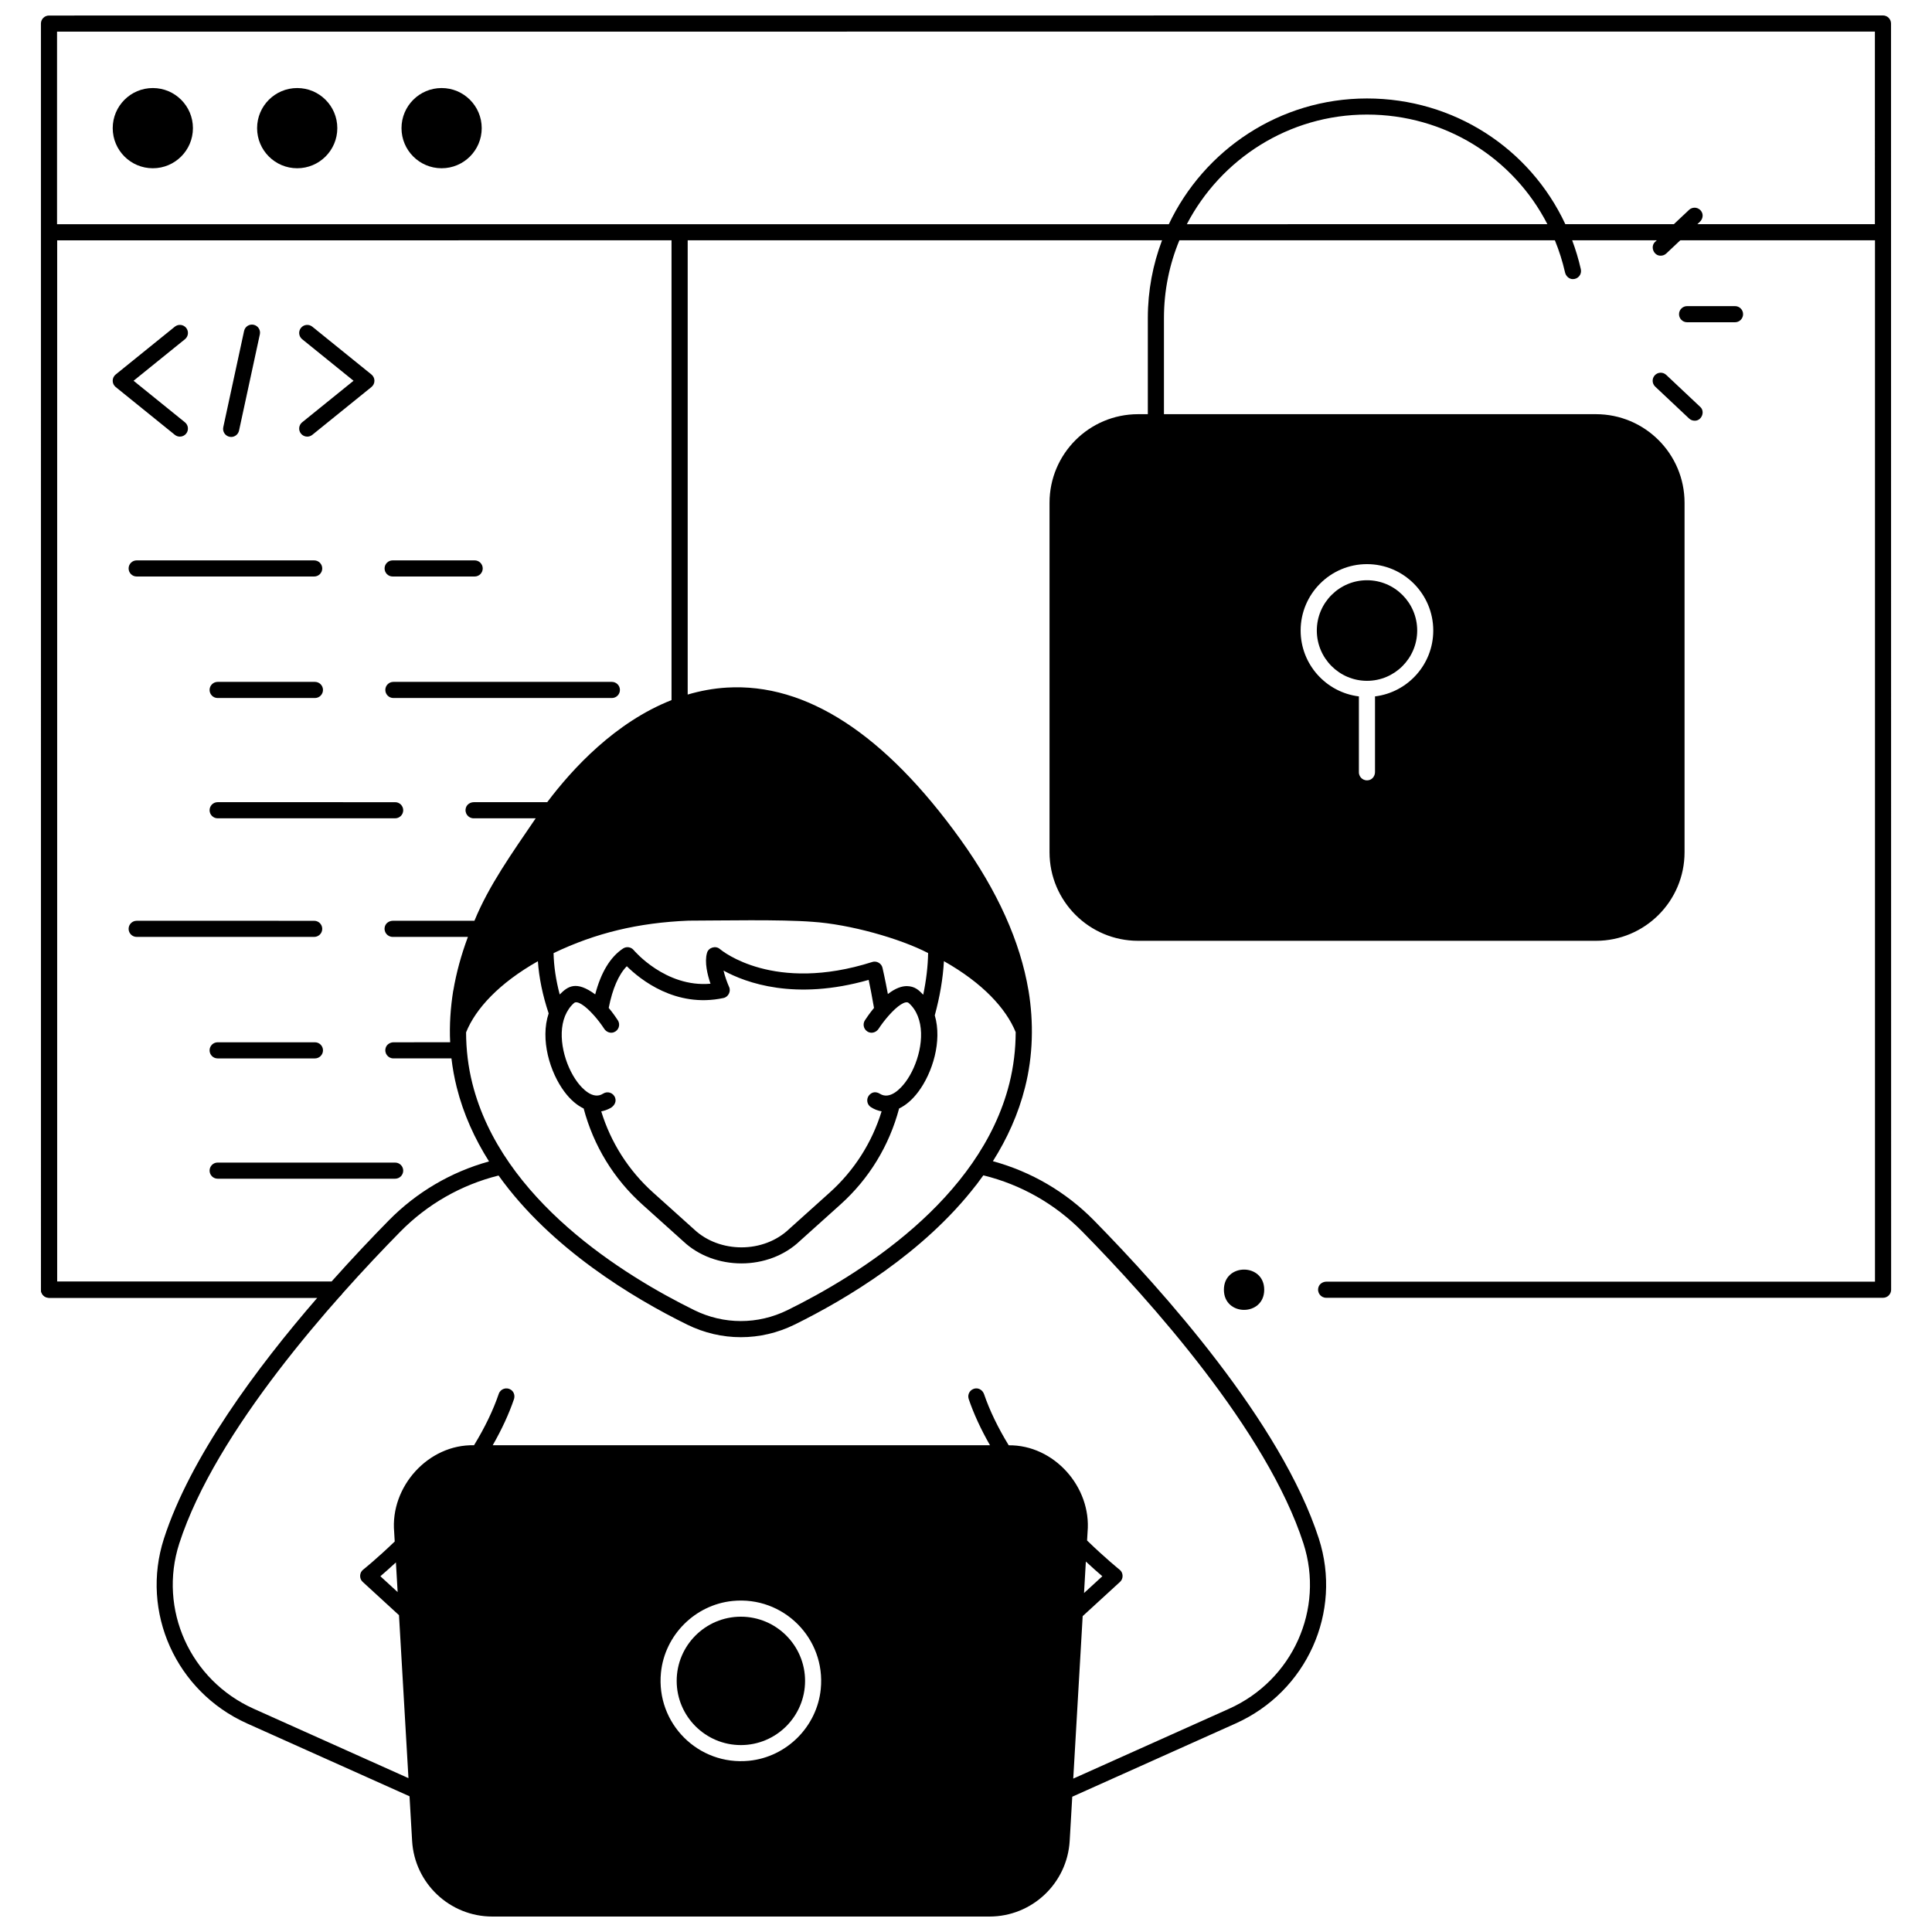 <?xml version="1.0" encoding="UTF-8"?>
<!-- Uploaded to: ICON Repo, www.iconrepo.com, Generator: ICON Repo Mixer Tools -->
<svg width="800px" height="800px" version="1.1" viewBox="144 144 512 512" xmlns="http://www.w3.org/2000/svg">
 <defs>
  <clipPath id="a">
   <path d="m154 148.09h492v503.81h-492z"/>
  </clipPath>
 </defs>
 <path d="m191.67 259.71c-0.473 0-0.945-0.156-1.34-0.477l-15.672-12.668c-0.5-0.406-0.793-1.016-0.793-1.66s0.289-1.254 0.793-1.66l15.672-12.672c0.918-0.742 2.262-0.598 3.004 0.316 0.742 0.918 0.598 2.262-0.316 3.004l-13.621 11.012 13.617 11.012c0.914 0.742 1.059 2.086 0.316 3.004-0.418 0.52-1.035 0.789-1.66 0.789z"/>
 <path d="m225.42 259.71c-0.621 0-1.238-0.27-1.66-0.793-0.742-0.918-0.598-2.262 0.316-3.004l13.617-11.008-13.617-11.012c-0.914-0.742-1.059-2.086-0.316-3.004 0.742-0.914 2.086-1.059 3.004-0.316l15.672 12.672c0.5 0.406 0.793 1.016 0.793 1.66s-0.289 1.254-0.793 1.66l-15.672 12.672c-0.395 0.32-0.871 0.473-1.344 0.473z"/>
 <path d="m205.26 259.8c-0.148 0-0.301-0.016-0.453-0.051-1.152-0.25-1.887-1.387-1.637-2.539l5.516-25.508c0.246-1.148 1.379-1.887 2.539-1.633 1.152 0.25 1.887 1.387 1.637 2.539l-5.516 25.508c-0.219 0.996-1.105 1.684-2.086 1.684z"/>
 <path d="m269.79 296.78h-21.734c-1.18 0-2.137-0.957-2.137-2.137 0-1.18 0.957-2.137 2.137-2.137h21.734c1.18 0 2.137 0.957 2.137 2.137 0 1.18-0.957 2.137-2.137 2.137z"/>
 <path d="m227.26 296.78h-47.039c-1.18 0-2.137-0.957-2.137-2.137 0-1.18 0.957-2.137 2.137-2.137l47.039 0.004c1.18 0 2.137 0.957 2.137 2.137 0 1.176-0.957 2.133-2.137 2.133z"/>
 <path d="m306.15 328.98h-57.898c-1.18 0-2.137-0.957-2.137-2.137 0-1.18 0.957-2.137 2.137-2.137h57.898c1.18 0 2.137 0.957 2.137 2.137-0.004 1.184-0.957 2.137-2.137 2.137z"/>
 <path d="m227.46 328.98h-25.781c-1.18 0-2.137-0.957-2.137-2.137 0-1.18 0.957-2.137 2.137-2.137h25.781c1.18 0 2.137 0.957 2.137 2.137-0.004 1.184-0.957 2.137-2.137 2.137z"/>
 <path d="m248.72 360.86h-47.039c-1.18 0-2.137-0.957-2.137-2.137 0-1.18 0.957-2.137 2.137-2.137l47.039 0.004c1.18 0 2.137 0.957 2.137 2.137-0.004 1.176-0.961 2.133-2.137 2.133z"/>
 <path d="m227.26 392.29h-47.039c-1.18 0-2.137-0.957-2.137-2.137 0-1.18 0.957-2.137 2.137-2.137l47.039 0.004c1.18 0 2.137 0.957 2.137 2.137 0 1.176-0.957 2.133-2.137 2.133z"/>
 <path d="m227.46 424.49h-25.781c-1.18 0-2.137-0.957-2.137-2.137 0-1.18 0.957-2.137 2.137-2.137h25.781c1.18 0 2.137 0.957 2.137 2.137-0.004 1.18-0.957 2.137-2.137 2.137z"/>
 <path d="m248.72 456.37h-47.039c-1.18 0-2.137-0.957-2.137-2.137s0.957-2.137 2.137-2.137l47.039 0.004c1.18 0 2.137 0.957 2.137 2.137-0.004 1.176-0.961 2.133-2.137 2.133z"/>
 <path d="m195.13 177.96c0 5.871-4.762 10.629-10.629 10.629-5.871 0-10.629-4.758-10.629-10.629 0-5.871 4.758-10.629 10.629-10.629 5.867 0 10.629 4.758 10.629 10.629"/>
 <path d="m233.39 177.96c0 5.871-4.758 10.629-10.629 10.629-5.867 0-10.629-4.758-10.629-10.629 0-5.871 4.762-10.629 10.629-10.629 5.871 0 10.629 4.758 10.629 10.629"/>
 <path d="m271.66 177.96c0 5.871-4.758 10.629-10.629 10.629s-10.629-4.758-10.629-10.629c0-5.871 4.758-10.629 10.629-10.629s10.629 4.758 10.629 10.629"/>
 <path d="m603.8 229.4h-12.703c-1.18 0-2.137-0.957-2.137-2.137 0-1.18 0.957-2.137 2.137-2.137h12.703c1.18 0 2.137 0.957 2.137 2.137-0.004 1.18-0.957 2.137-2.137 2.137z"/>
 <path d="m593.09 255.49c-0.523 0-1.051-0.191-1.461-0.578l-8.984-8.453c-0.859-0.809-0.902-2.16-0.094-3.016 0.809-0.859 2.16-0.898 3.016-0.09l8.984 8.453c1.422 1.238 0.395 3.75-1.461 3.684z"/>
 <path d="m506.27 297.77c-7.336 0-13.301 5.977-13.301 13.328 0 7.348 5.969 13.328 13.301 13.328 7.336 0 13.301-5.977 13.301-13.328 0.004-7.348-5.965-13.328-13.301-13.328z"/>
 <path d="m232.79 487.93h-75.797c-1.18 0-2.137-0.957-2.137-2.137l0.004-280.25c0-1.18 0.957-2.137 2.137-2.137 1.18 0 2.137 0.957 2.137 2.137v278.11h73.664c1.18 0 2.137 0.957 2.137 2.137-0.008 1.176-0.965 2.133-2.144 2.133z"/>
 <path d="m479.03 485.79c0 7.121-10.684 7.121-10.684 0 0-7.117 10.684-7.117 10.684 0"/>
 <path d="m340.34 572.44c-9.383 0-17.012 7.633-17.012 17.012 0 9.383 7.633 17.012 17.012 17.012s17.012-7.633 17.012-17.012c0-9.379-7.633-17.012-17.012-17.012z"/>
 <g clip-path="url(#a)">
  <path d="m645.14 150.23c0-0.566-0.227-1.109-0.625-1.508-0.402-0.406-0.945-0.629-1.512-0.629l-486.02 0.023c-1.18 0-2.137 0.957-2.137 2.137l0.004 335.54c0 1.18 0.957 2.137 2.137 2.137h71.102c-16.105 18.586-33.699 42.312-40.641 63.801-6.293 19.484 3.18 40.555 22.039 49.008l43.039 19.293 0.688 11.824c0.652 11.242 9.984 20.047 21.246 20.047h131.77c11.262 0 20.594-8.809 21.246-20.051l0.68-11.703 43.305-19.414c18.859-8.453 28.332-29.523 22.039-49.008-9.918-30.707-41.59-65.996-59.586-84.301-7.414-7.543-16.629-12.922-26.789-15.695 3.773-5.977 6.754-12.508 8.527-19.598 2.113-8.34 2.312-17.137 0.914-25.641h-0.008c-2.172-12.938-8.203-26.359-18.016-40.02-20.078-27.965-40.906-41.496-61.898-40.254-3.621 0.215-7.086 0.871-10.402 1.848v-120.38l125.71-0.008c-2.43 6.406-3.769 13.344-3.769 20.594v25.492h-2.566c-12.969 0-23.484 10.516-23.484 23.484v92.594c0 12.969 10.516 23.484 23.484 23.484h121.32c12.969 0 23.484-10.516 23.484-23.484v-92.594c0-12.969-10.516-23.484-23.484-23.484h-114.48v-25.492c0-7.289 1.461-14.246 4.09-20.594l99.508-0.004c1.109 2.723 2.019 5.562 2.691 8.516 0.223 0.977 1.039 1.762 2.039 1.781 1.453 0.023 2.449-1.285 2.152-2.609-0.598-2.648-1.375-5.211-2.301-7.688h22.434l-0.418 0.395c-1.422 1.246-0.395 3.758 1.461 3.691 0.523 0 1.051-0.191 1.461-0.578l3.723-3.504 51.59-0.004v275.98h-145.36c-0.934 0-1.832 0.551-2.113 1.438-0.469 1.473 0.621 2.832 2.023 2.832h147.59c1.18 0 2.137-0.957 2.137-2.137zm-138.88 143.27c9.688 0 17.57 7.894 17.57 17.598 0 8.977-6.754 16.395-15.438 17.453v20.027c0 0.934-0.551 1.832-1.438 2.113-1.473 0.469-2.832-0.621-2.832-2.023v-20.117c-8.684-1.059-15.438-8.477-15.438-17.453 0.004-9.703 7.887-17.598 17.574-17.598zm-347.14 190.15v-275.96l162.84-0.008v121.85c-14.941 5.883-26.285 18.203-32.941 27.055h-19.426c-0.934 0-1.832 0.551-2.113 1.438-0.469 1.473 0.621 2.832 2.023 2.832h16.461c-6.32 9.301-12.398 17.789-16.234 27.156h-21.594c-0.934 0-1.832 0.551-2.113 1.438-0.469 1.473 0.621 2.832 2.023 2.832h19.957c-1.789 4.789-3.082 9.527-3.867 14.203h-0.02c-0.727 4.527-1.047 9.195-0.82 13.723l-14.961 0.004c-0.934 0-1.832 0.551-2.113 1.438-0.469 1.473 0.621 2.832 2.023 2.832h15.391c0.301 2.57 0.762 5.121 1.395 7.648 1.781 7.113 4.773 13.664 8.566 19.656-10.074 2.789-19.207 8.152-26.566 15.633-4.414 4.492-9.656 10.012-15.199 16.23zm202.39 107.98c-0.996 9.953-9.047 17.996-19 18.988-13.441 1.34-24.691-9.91-23.348-23.352 0.992-9.953 9.043-18 18.992-18.996 13.449-1.344 24.703 9.914 23.355 23.359zm69.352-121.21c17.73 18.035 48.918 52.75 58.566 82.621 5.625 17.41-2.856 36.238-19.723 43.801l-41.281 18.508 0.023-0.422 2.473-42.637 9.891-9.07c0.957-0.84 0.902-2.473-0.109-3.242-0.039-0.031-3.664-2.938-8.617-7.731l0.129-2.215c1.086-11.938-8.891-23.164-20.914-23.016l0.012-0.012c-2.856-4.672-5.043-9.211-6.516-13.512-0.324-0.949-1.215-1.637-2.215-1.551-1.449 0.129-2.301 1.535-1.863 2.816 1.336 3.934 3.234 8.039 5.641 12.242h-131.78c2.394-4.18 4.285-8.266 5.621-12.184 0.301-0.883 0.047-1.91-0.715-2.453-1.254-0.895-2.863-0.297-3.309 1.023-1.473 4.328-3.672 8.902-6.551 13.613l0.004 0.004c-12.133-0.281-22.262 11-21.168 23.035l0.145 2.473c-4.801 4.621-8.332 7.441-8.371 7.469-1.012 0.77-1.07 2.402-0.109 3.242l9.613 8.816 2.508 43.188-41.012-18.387c-16.867-7.559-25.344-26.391-19.723-43.801 9.648-29.871 40.836-64.586 58.566-82.621 7.164-7.285 16.137-12.414 26.031-14.887 0.012 0.004 0.02 0.008 0.027 0.012 13.859 19.402 35.773 32.504 49.965 39.488 9.047 4.453 19.43 4.453 28.48 0 13.574-6.68 34.207-18.957 48.105-36.988 0.004 0.004 0.008 0.012 0.008 0.016 0.637-0.855 1.273-1.703 1.895-2.57 0.008-0.004 0.016-0.004 0.023-0.008 9.977 2.449 19.027 7.594 26.246 14.938zm0.418 95.75 0.484-8.348c1.781 1.652 3.281 2.973 4.367 3.898zm-181.9-0.254-4.574-4.195c1.02-0.875 2.473-2.152 4.117-3.668zm144.77-167.2c10.305 5.824 16.457 12.539 19.02 18.816-0.016 4.598-0.559 9.121-1.668 13.559-7.746 30.93-40.172 50.934-58.809 60.105-7.852 3.863-16.859 3.863-24.711 0-18.637-9.172-51.062-29.176-58.809-60.105-1.105-4.418-1.641-8.926-1.656-13.504 2.504-6.254 8.742-13.035 19.031-18.855 0.301 4.402 1.254 9.035 2.852 13.824-2.301 6.902 0.32 15.633 4.215 20.812 1.559 2.074 3.289 3.547 5.062 4.394 2.613 9.852 7.961 18.629 15.535 25.434l10.867 9.766c8.246 7.769 22.582 7.902 31-0.188l10.656-9.578c7.574-6.805 12.922-15.582 15.535-25.434 1.77-0.848 3.504-2.32 5.062-4.394 3.797-5.047 6.398-13.48 4.394-20.293 1.355-4.984 2.172-9.801 2.422-14.359zm-86.41 15.68c-0.336-0.523-1.211-1.828-2.422-3.293 0.996-5.062 2.625-8.836 4.793-11.043 3.488 3.449 12.93 11.137 25.598 8.426 1.297-0.246 2.07-1.773 1.5-2.965-0.512-1.141-1.094-2.773-1.465-4.309 5.953 3.273 18.961 8.031 38.465 2.469 0.363 1.727 0.887 4.344 1.414 7.43-1.207 1.461-2.082 2.766-2.418 3.285-0.734 1.141-0.238 2.723 1.141 3.188 0.938 0.316 1.961-0.133 2.504-0.961 0.695-1.07 1.637-2.312 2.644-3.461 0.004-0.004 0.004-0.004 0.008-0.004 2.371-2.707 4.5-4.059 5.309-3.359 1.066 0.922 1.875 2.117 2.434 3.527h-0.008c2.141 5.383 0 13.074-3.312 17.484-1.121 1.496-4.023 4.769-6.762 3.039-0.688-0.434-1.559-0.543-2.246-0.113-1.484 0.93-1.371 2.852-0.113 3.668 0.902 0.586 1.852 0.938 2.82 1.105 0.004 0.004 0.004 0.008 0.008 0.012-2.555 8.297-7.266 15.688-13.742 21.508l-10.691 9.609c-6.856 6.594-18.535 6.484-25.254 0.156l-10.867-9.766c-6.477-5.82-11.188-13.211-13.742-21.508 0.719-0.129 1.406-0.367 2.07-0.684-0.004-0.004-0.004-0.004-0.004-0.008 1.141-0.445 2.062-1.645 1.629-2.879-0.473-1.383-2.055-1.867-3.195-1.129-2.742 1.781-5.668-1.512-6.793-3.016-3.332-4.43-5.484-12.18-3.297-17.566 0.535-1.305 1.352-2.547 2.406-3.445 0.805-0.688 2.922 0.645 5.281 3.328 0.012 0.012 0.023 0.02 0.035 0.031 1.008 1.148 1.945 2.394 2.644 3.469 0.539 0.832 1.566 1.281 2.504 0.961 1.367-0.469 1.859-2.047 1.125-3.188zm18.707-26.414c8.703-0.016 24.215-0.359 32.816 0.301 9.934 0.645 23.281 4.43 30.699 8.289-0.062 3.504-0.496 7.195-1.297 11.035-1.191-1.234-2.195-2.227-4.332-2.281-1.352 0-3.027 0.535-5.035 2.106-0.762-4.09-1.391-6.797-1.426-6.945-0.25-1.184-1.582-1.941-2.727-1.547-26.059 8.285-39.781-2.941-40.348-3.418-1.117-1.012-3.066-0.43-3.441 1.031-0.699 2.438 0.133 5.793 0.934 8.141-11.938 1.059-20.266-8.805-20.352-8.906-0.695-0.844-1.918-1.027-2.828-0.422-3.367 2.234-5.844 6.312-7.375 12.152-5.059-3.711-7.242-2.152-9.406 0.027-1.008-3.812-1.555-7.484-1.629-10.961 11.145-5.34 22.438-8.055 35.746-8.602zm132.08-184.57c8.988-17.246 27.004-29.051 47.734-29.051 20.625 0 38.773 11.449 47.812 29.047zm182.34-0.012-47.047 0.004 0.656-0.617c0.68-0.641 0.957-1.656 0.555-2.496-0.668-1.395-2.391-1.637-3.414-0.672l-4.027 3.789h-28.758c-9.387-20.102-29.547-33.316-52.57-33.316-23.156 0-43.184 13.641-52.508 33.32l-129.59 0.008c-0.02 0-0.039-0.008-0.062-0.008-0.02 0-0.039 0.004-0.062 0.008l-164.92 0.004v-51.039l481.75-0.023z"/>
 </g>
</svg>